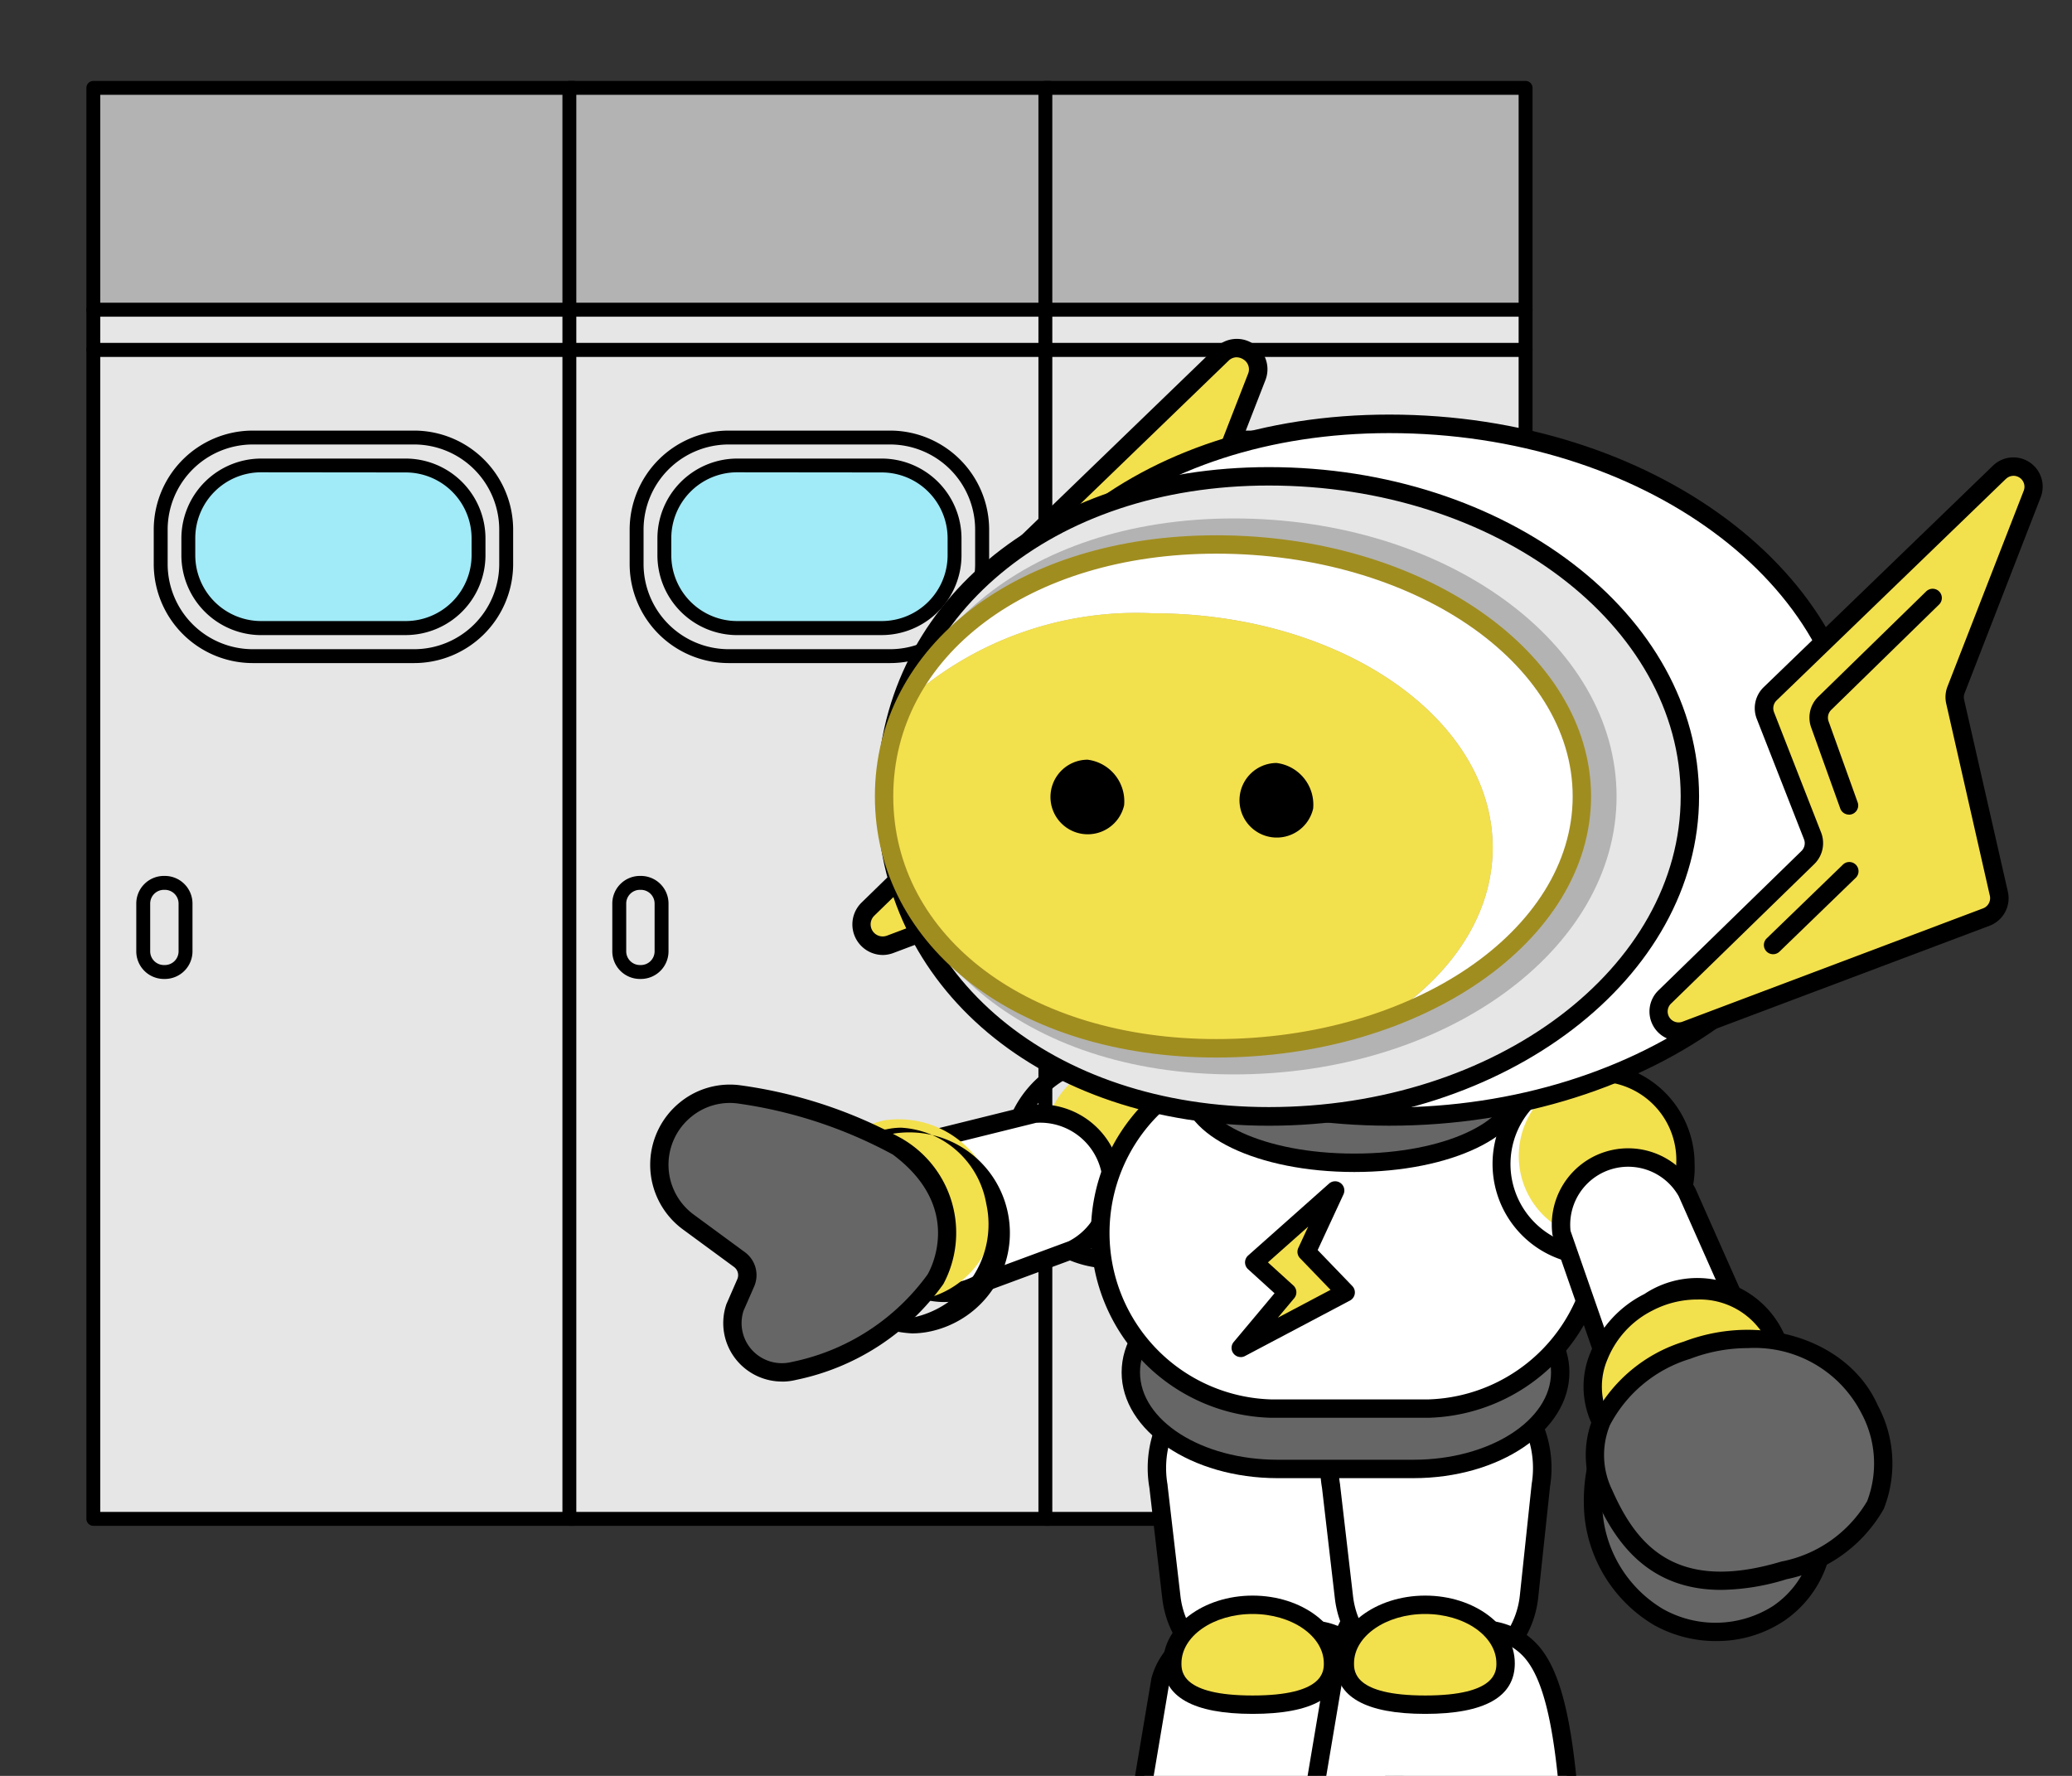 <svg xmlns="http://www.w3.org/2000/svg" xmlns:xlink="http://www.w3.org/1999/xlink" width="70" height="60" viewBox="0 0 70 60">
  <rect x="0" y="0" width="70" height="60" fill="#333333" stroke="none"/>
  <defs>
    <clipPath id="clip-path">
      <rect id="Rectangle_6885" data-name="Rectangle 6885" width="70" height="60" fill="#fff" stroke="#707070" stroke-width="1" opacity="0.56"/>
    </clipPath>
    <clipPath id="clip-path-2">
      <rect id="Rectangle_6882" data-name="Rectangle 6882" width="48.856" height="48.817" fill="none"/>
    </clipPath>
    <clipPath id="clip-path-3">
      <rect id="Rectangle_6884" data-name="Rectangle 6884" width="68.032" height="56.325" fill="none"/>
    </clipPath>
  </defs>
  <g id="Mask_Group_693" data-name="Mask Group 693" clip-path="url(#clip-path)">
    <g id="Group_9756" data-name="Group 9756" transform="translate(2.919 2.735)">
      <rect id="Rectangle_6873" data-name="Rectangle 6873" width="16.223" height="39.497" transform="translate(0.234 9.085)" fill="#e6e6e6"/>
      <g id="Group_9755" data-name="Group 9755" transform="translate(0 0)">
        <g id="Group_9754" data-name="Group 9754" clip-path="url(#clip-path-2)">
          <path id="Path_49354" data-name="Path 49354" d="M16.458,93.413H.235A.235.235,0,0,1,0,93.179v-39.5a.235.235,0,0,1,.235-.235H16.458a.235.235,0,0,1,.235.235v39.5a.235.235,0,0,1-.235.235M.469,92.944H16.223V53.916H.469Z" transform="translate(0 -44.597)"/>
          <rect id="Rectangle_6874" data-name="Rectangle 6874" width="16.223" height="7.514" transform="translate(0.235 0.235)" fill="#b3b3b3"/>
          <path id="Path_49355" data-name="Path 49355" d="M16.458,7.984H.235A.235.235,0,0,1,0,7.749V.235A.235.235,0,0,1,.235,0H16.458a.235.235,0,0,1,.235.235V7.749a.235.235,0,0,1-.235.235M.469,7.514H16.223V.469H.469Z"/>
          <path id="Path_49356" data-name="Path 49356" d="M23.72,80.142H18.267a3.11,3.11,0,0,1-3.11-3.11V75.866a3.11,3.11,0,0,1,3.11-3.11H23.72a3.11,3.11,0,0,1,3.11,3.11v1.165a3.11,3.11,0,0,1-3.11,3.11" transform="translate(-12.647 -60.708)" fill="#e6e6e6"/>
          <path id="Path_49357" data-name="Path 49357" d="M22.537,79.193H17.085a3.349,3.349,0,0,1-3.345-3.345V74.683a3.349,3.349,0,0,1,3.345-3.345h5.452a3.349,3.349,0,0,1,3.345,3.345v1.165a3.349,3.349,0,0,1-3.345,3.345m-5.452-7.386a2.879,2.879,0,0,0-2.875,2.876v1.165a2.879,2.879,0,0,0,2.875,2.876h5.452a2.879,2.879,0,0,0,2.875-2.876V74.683a2.879,2.879,0,0,0-2.875-2.876Z" transform="translate(-11.465 -59.525)"/>
          <path id="Path_49358" data-name="Path 49358" d="M28.146,83.959H23.259A2.459,2.459,0,0,1,20.8,81.5v-.578a2.459,2.459,0,0,1,2.459-2.459h4.887A2.459,2.459,0,0,1,30.6,80.923V81.5a2.459,2.459,0,0,1-2.459,2.459" transform="translate(-17.356 -65.471)" fill="#a1eaf7"/>
          <path id="Path_49359" data-name="Path 49359" d="M26.962,83.012H22.075a2.7,2.7,0,0,1-2.693-2.693V79.74a2.7,2.7,0,0,1,2.693-2.693h4.887a2.7,2.7,0,0,1,2.693,2.693v.578a2.7,2.7,0,0,1-2.693,2.693m-4.887-5.5a2.227,2.227,0,0,0-2.224,2.224v.578a2.227,2.227,0,0,0,2.224,2.224h4.887a2.227,2.227,0,0,0,2.224-2.224V79.74a2.227,2.227,0,0,0-2.224-2.224Z" transform="translate(-16.173 -64.289)"/>
          <rect id="Rectangle_6875" data-name="Rectangle 6875" width="16.223" height="1.353" transform="translate(0.235 7.726)" fill="#e6e6e6"/>
          <path id="Path_49360" data-name="Path 49360" d="M16.458,47.066H.235A.235.235,0,0,1,0,46.831V45.478a.235.235,0,0,1,.235-.235H16.458a.235.235,0,0,1,.235.235v1.353a.235.235,0,0,1-.235.235M.469,46.6H16.223v-.884H.469Z" transform="translate(0 -37.751)"/>
          <path id="Path_49361" data-name="Path 49361" d="M12.324,166.635h-.033a.7.7,0,0,1-.7-.7v-1.615a.7.7,0,0,1,.7-.7h.033a.7.7,0,0,1,.7.7v1.615a.7.7,0,0,1-.7.7" transform="translate(-9.673 -136.53)" fill="#e6e6e6"/>
          <path id="Path_49362" data-name="Path 49362" d="M11.142,165.686h-.033a.934.934,0,0,1-.933-.933v-1.615a.934.934,0,0,1,.933-.933h.033a.934.934,0,0,1,.933.933v1.615a.934.934,0,0,1-.933.933m-.033-3.011a.464.464,0,0,0-.463.463v1.615a.464.464,0,0,0,.463.463h.033a.464.464,0,0,0,.463-.463v-1.615a.464.464,0,0,0-.463-.463Z" transform="translate(-8.491 -135.346)"/>
          <rect id="Rectangle_6876" data-name="Rectangle 6876" width="16.223" height="39.497" transform="translate(16.317 9.085)" fill="#e6e6e6"/>
          <path id="Path_49363" data-name="Path 49363" d="M113.576,93.413H97.353a.235.235,0,0,1-.235-.235v-39.5a.235.235,0,0,1,.235-.235h16.223a.235.235,0,0,1,.235.235v39.5a.235.235,0,0,1-.235.235m-15.989-.469h15.754V53.916H97.587Z" transform="translate(-81.036 -44.597)"/>
          <rect id="Rectangle_6877" data-name="Rectangle 6877" width="16.223" height="7.514" transform="translate(16.317 0.235)" fill="#b3b3b3"/>
          <path id="Path_49364" data-name="Path 49364" d="M113.576,7.984H97.353a.235.235,0,0,1-.235-.235V.235A.235.235,0,0,1,97.353,0h16.223a.235.235,0,0,1,.235.235V7.749a.235.235,0,0,1-.235.235M97.587,7.514h15.754V.469H97.587Z" transform="translate(-81.036)"/>
          <path id="Path_49365" data-name="Path 49365" d="M120.838,80.142h-5.452a3.11,3.11,0,0,1-3.11-3.11V75.866a3.11,3.11,0,0,1,3.11-3.11h5.452a3.11,3.11,0,0,1,3.11,3.11v1.165a3.11,3.11,0,0,1-3.11,3.11" transform="translate(-93.683 -60.708)" fill="#e6e6e6"/>
          <path id="Path_49366" data-name="Path 49366" d="M119.656,79.193H114.2a3.349,3.349,0,0,1-3.345-3.345V74.683a3.349,3.349,0,0,1,3.345-3.345h5.452A3.349,3.349,0,0,1,123,74.683v1.165a3.349,3.349,0,0,1-3.345,3.345M114.2,71.807a2.879,2.879,0,0,0-2.875,2.876v1.165a2.879,2.879,0,0,0,2.875,2.876h5.452a2.879,2.879,0,0,0,2.875-2.876V74.683a2.879,2.879,0,0,0-2.875-2.876Z" transform="translate(-92.502 -59.525)"/>
          <path id="Path_49367" data-name="Path 49367" d="M125.264,83.959h-4.887a2.459,2.459,0,0,1-2.459-2.459v-.578a2.459,2.459,0,0,1,2.459-2.459h4.887a2.459,2.459,0,0,1,2.459,2.459V81.5a2.459,2.459,0,0,1-2.459,2.459" transform="translate(-98.392 -65.471)" fill="#a1eaf7"/>
          <path id="Path_49368" data-name="Path 49368" d="M124.08,83.012h-4.887a2.7,2.7,0,0,1-2.693-2.693V79.74a2.7,2.7,0,0,1,2.693-2.693h4.887a2.7,2.7,0,0,1,2.693,2.693v.578a2.7,2.7,0,0,1-2.693,2.693m-4.887-5.5a2.227,2.227,0,0,0-2.224,2.224v.578a2.227,2.227,0,0,0,2.224,2.224h4.887a2.227,2.227,0,0,0,2.224-2.224V79.74a2.227,2.227,0,0,0-2.224-2.224Z" transform="translate(-97.209 -64.289)"/>
          <rect id="Rectangle_6878" data-name="Rectangle 6878" width="16.223" height="1.353" transform="translate(16.317 7.726)" fill="#e6e6e6"/>
          <path id="Path_49369" data-name="Path 49369" d="M113.576,47.066H97.353a.235.235,0,0,1-.235-.235V45.478a.235.235,0,0,1,.235-.235h16.223a.235.235,0,0,1,.235.235v1.353a.235.235,0,0,1-.235.235M97.587,46.6h15.754v-.884H97.587Z" transform="translate(-81.036 -37.751)"/>
          <path id="Path_49370" data-name="Path 49370" d="M109.442,166.635h-.033a.7.7,0,0,1-.7-.7v-1.615a.7.7,0,0,1,.7-.7h.033a.7.7,0,0,1,.7.7v1.615a.7.7,0,0,1-.7.7" transform="translate(-90.71 -136.53)" fill="#e6e6e6"/>
          <path id="Path_49371" data-name="Path 49371" d="M108.26,165.686h-.033a.934.934,0,0,1-.933-.933v-1.615a.934.934,0,0,1,.933-.933h.033a.934.934,0,0,1,.933.933v1.615a.934.934,0,0,1-.933.933m-.033-3.011a.464.464,0,0,0-.463.463v1.615a.464.464,0,0,0,.463.463h.033a.464.464,0,0,0,.463-.463v-1.615a.464.464,0,0,0-.463-.463Z" transform="translate(-89.527 -135.346)"/>
          <rect id="Rectangle_6879" data-name="Rectangle 6879" width="16.223" height="39.497" transform="translate(32.398 9.085)" fill="#e6e6e6"/>
          <path id="Path_49372" data-name="Path 49372" d="M210.694,93.413H194.471a.235.235,0,0,1-.235-.235v-39.5a.235.235,0,0,1,.235-.235h16.223a.235.235,0,0,1,.235.235v39.5a.235.235,0,0,1-.235.235m-15.989-.469h15.754V53.916H194.705Z" transform="translate(-162.073 -44.597)"/>
          <rect id="Rectangle_6880" data-name="Rectangle 6880" width="16.223" height="7.514" transform="translate(32.398 0.235)" fill="#b3b3b3"/>
          <path id="Path_49373" data-name="Path 49373" d="M210.694,7.984H194.471a.235.235,0,0,1-.235-.235V.235A.235.235,0,0,1,194.471,0h16.223a.235.235,0,0,1,.235.235V7.749a.235.235,0,0,1-.235.235m-15.989-.469h15.754V.469H194.705Z" transform="translate(-162.073)"/>
          <path id="Path_49374" data-name="Path 49374" d="M217.956,80.142H212.5a3.11,3.11,0,0,1-3.11-3.11V75.866a3.11,3.11,0,0,1,3.11-3.11h5.452a3.11,3.11,0,0,1,3.11,3.11v1.165a3.11,3.11,0,0,1-3.11,3.11" transform="translate(-174.72 -60.708)" fill="#e6e6e6"/>
          <path id="Path_49375" data-name="Path 49375" d="M216.774,79.193h-5.452a3.349,3.349,0,0,1-3.345-3.345V74.683a3.349,3.349,0,0,1,3.345-3.345h5.452a3.349,3.349,0,0,1,3.345,3.345v1.165a3.349,3.349,0,0,1-3.345,3.345m-5.452-7.386a2.879,2.879,0,0,0-2.876,2.876v1.165a2.879,2.879,0,0,0,2.876,2.876h5.452a2.879,2.879,0,0,0,2.876-2.876V74.683a2.879,2.879,0,0,0-2.876-2.876Z" transform="translate(-173.538 -59.525)"/>
          <path id="Path_49376" data-name="Path 49376" d="M222.382,83.959h-4.887a2.459,2.459,0,0,1-2.459-2.459v-.578a2.459,2.459,0,0,1,2.459-2.459h4.887a2.459,2.459,0,0,1,2.459,2.459V81.5a2.459,2.459,0,0,1-2.459,2.459" transform="translate(-179.428 -65.471)" fill="#a1eaf7"/>
          <path id="Path_49377" data-name="Path 49377" d="M221.2,83.012h-4.887a2.7,2.7,0,0,1-2.693-2.693V79.74a2.7,2.7,0,0,1,2.693-2.693H221.2a2.7,2.7,0,0,1,2.693,2.693v.578a2.7,2.7,0,0,1-2.693,2.693m-4.887-5.5a2.227,2.227,0,0,0-2.224,2.224v.578a2.227,2.227,0,0,0,2.224,2.224H221.2a2.226,2.226,0,0,0,2.224-2.224V79.74a2.226,2.226,0,0,0-2.224-2.224Z" transform="translate(-178.246 -64.289)"/>
          <rect id="Rectangle_6881" data-name="Rectangle 6881" width="16.223" height="1.353" transform="translate(32.398 7.726)" fill="#e6e6e6"/>
          <path id="Path_49378" data-name="Path 49378" d="M210.694,47.066H194.471a.235.235,0,0,1-.235-.235V45.478a.235.235,0,0,1,.235-.235h16.223a.235.235,0,0,1,.235.235v1.353a.235.235,0,0,1-.235.235M194.705,46.6h15.754v-.884H194.705Z" transform="translate(-162.073 -37.751)"/>
          <path id="Path_49379" data-name="Path 49379" d="M206.56,166.635h-.033a.7.7,0,0,1-.7-.7v-1.615a.7.7,0,0,1,.7-.7h.033a.7.7,0,0,1,.7.7v1.615a.7.7,0,0,1-.7.7" transform="translate(-171.746 -136.53)" fill="#e6e6e6"/>
          <path id="Path_49380" data-name="Path 49380" d="M205.378,165.686h-.033a.934.934,0,0,1-.933-.933v-1.615a.934.934,0,0,1,.933-.933h.033a.934.934,0,0,1,.933.933v1.615a.934.934,0,0,1-.933.933m-.033-3.011a.464.464,0,0,0-.463.463v1.615a.464.464,0,0,0,.463.463h.033a.464.464,0,0,0,.463-.463v-1.615a.464.464,0,0,0-.463-.463Z" transform="translate(-170.563 -135.346)"/>
        </g>
      </g>
    </g>
    <g id="Group_9760" data-name="Group 9760" transform="translate(0.984 11.301)">
      <g id="Group_9759" data-name="Group 9759" transform="translate(0 0)" clip-path="url(#clip-path-3)">
        <g id="Group_9758" data-name="Group 9758">
          <g id="Group_9757" data-name="Group 9757" clip-path="url(#clip-path-3)">
            <path id="Path_49381" data-name="Path 49381" d="M173.85,162.517l.436,3.748a3.145,3.145,0,0,0,6.252-.03l.4-3.77a3.6,3.6,0,1,0-7.09.052" transform="translate(-135.695 -123.597)" fill="#fff"/>
            <path id="Path_49382" data-name="Path 49382" d="M176.306,168.25a3.455,3.455,0,0,1-3.433-3.057l-.435-3.739a3.906,3.906,0,0,1,3.821-4.574h.028a3.906,3.906,0,0,1,3.856,4.526l-.4,3.754a3.449,3.449,0,0,1-3.437,3.089m-.019-10.748h-.023a3.285,3.285,0,0,0-3.212,3.854l0,.018.436,3.748a2.835,2.835,0,0,0,5.634-.027l.4-3.77a3.285,3.285,0,0,0-3.241-3.823" transform="translate(-134.591 -122.489)"/>
            <path id="Path_49383" data-name="Path 49383" d="M177.37,200.477c.714.949,1.089,2.851,1.278,6.584a1.986,1.986,0,0,1-.643,1.568l-.685.625c-.365.333-.841,1.058-1.335,1.058h-4.506c-.966,0-1.791-1.237-1.953-2.189a1.98,1.98,0,0,1,0-.661l1.034-6.15a2.209,2.209,0,0,1,2.083-1.641l2.914-.068a2.2,2.2,0,0,1,1.813.874" transform="translate(-132.341 -155.846)" fill="#fff"/>
            <path id="Path_49384" data-name="Path 49384" d="M174.878,209.516h-4.506c-1.187,0-2.089-1.447-2.259-2.447a2.282,2.282,0,0,1,0-.764l1.034-6.15c0-.009,0-.019.006-.028a2.533,2.533,0,0,1,2.376-1.872l2.914-.068a2.526,2.526,0,0,1,2.069,1c.76,1.01,1.148,2.967,1.34,6.755a2.289,2.289,0,0,1-.744,1.813l-.684.625c-.086.078-.185.188-.291.305-.353.391-.753.834-1.254.834m-5.121-9.244-1.032,6.135a1.663,1.663,0,0,0,0,.557c.152.893.9,1.93,1.646,1.93h4.506c.225,0,.554-.364.793-.629.116-.128.225-.249.333-.348l.684-.625a1.67,1.67,0,0,0,.542-1.323c-.182-3.6-.546-5.523-1.216-6.413h0a1.876,1.876,0,0,0-1.558-.75l-2.914.068a1.908,1.908,0,0,0-1.786,1.4" transform="translate(-131.234 -154.738)"/>
            <path id="Path_49385" data-name="Path 49385" d="M168.593,224.808l-1.107.014a1.029,1.029,0,0,0-1.017,1.03v.658a.613.613,0,0,1-.624.613l-4.778-.08a3.3,3.3,0,0,0-1.885.742l-1.271.818a2.1,2.1,0,0,0-.667,1.546v.366a1.024,1.024,0,0,0,1.024,1.024H168.4a1.024,1.024,0,0,0,1.022-1.082l-.244-5.1a.576.576,0,0,0-.583-.545" transform="translate(-122.773 -175.526)" fill="#666"/>
            <path id="Path_49386" data-name="Path 49386" d="M167.289,230.743H157.161a1.336,1.336,0,0,1-1.335-1.335v-.366a2.375,2.375,0,0,1,.807-1.806l1.273-.82a3.583,3.583,0,0,1,2.059-.791l4.778.08a.3.3,0,0,0,.308-.3v-.658a1.345,1.345,0,0,1,1.323-1.341l1.107-.014h.011a.885.885,0,0,1,.886.84l.244,5.107a1.335,1.335,0,0,1-1.333,1.407m-7.364-4.5a3.1,3.1,0,0,0-1.68.691l-1.273.82a1.829,1.829,0,0,0-.524,1.285v.366a.714.714,0,0,0,.714.714h10.128a.714.714,0,0,0,.712-.754l-.244-5.108a.269.269,0,0,0-.268-.249l-1.107.014a.722.722,0,0,0-.71.719v.658a.916.916,0,0,1-.276.659.881.881,0,0,1-.663.265l-4.778-.08h-.03" transform="translate(-121.666 -174.419)"/>
            <line id="Line_1287" data-name="Line 1287" x2="8.827" transform="translate(36.008 54.67)" fill="#666"/>
            <path id="Path_49387" data-name="Path 49387" d="M171.977,248.591H163.15a.311.311,0,1,1,0-.621h8.827a.311.311,0,1,1,0,.621" transform="translate(-127.142 -193.61)"/>
            <path id="Path_49388" data-name="Path 49388" d="M181.6,197.756c0,1.092-1.216,1.4-2.716,1.4s-2.716-.305-2.716-1.4,1.216-1.978,2.716-1.978,2.716.885,2.716,1.978" transform="translate(-137.547 -152.86)" fill="#f3e04d"/>
            <path id="Path_49389" data-name="Path 49389" d="M177.776,198.357c-2.008,0-3.027-.575-3.027-1.708,0-1.262,1.358-2.288,3.027-2.288s3.027,1.027,3.027,2.288c0,1.134-1.018,1.708-3.027,1.708m0-3.375c-1.326,0-2.405.748-2.405,1.667,0,.269,0,1.087,2.405,1.087s2.405-.818,2.405-1.087c0-.919-1.079-1.667-2.405-1.667" transform="translate(-136.441 -151.753)"/>
            <path id="Path_49390" data-name="Path 49390" d="M200.444,162.517l.436,3.748a3.145,3.145,0,0,0,6.252-.03l.4-3.77a3.6,3.6,0,1,0-7.09.052" transform="translate(-156.459 -123.597)" fill="#fff"/>
            <path id="Path_49391" data-name="Path 49391" d="M202.9,168.25a3.456,3.456,0,0,1-3.433-3.057l-.435-3.739a3.906,3.906,0,0,1,3.821-4.574h.028a3.906,3.906,0,0,1,3.856,4.526l-.4,3.754a3.45,3.45,0,0,1-3.437,3.089m-.02-10.748h-.023a3.285,3.285,0,0,0-3.212,3.854c0,.006,0,.012,0,.018l.436,3.748a2.835,2.835,0,0,0,5.635-.027l.4-3.77a3.285,3.285,0,0,0-3.241-3.823" transform="translate(-155.354 -122.489)"/>
            <path id="Path_49392" data-name="Path 49392" d="M203.963,200.477c.714.949,1.089,2.851,1.278,6.584a1.986,1.986,0,0,1-.643,1.568l-.685.625c-.365.333-.841,1.058-1.335,1.058h-4.506c-.966,0-1.791-1.237-1.953-2.189a1.979,1.979,0,0,1,0-.661l1.034-6.15a2.209,2.209,0,0,1,2.083-1.641l2.914-.068a2.2,2.2,0,0,1,1.813.874" transform="translate(-153.104 -155.846)" fill="#fff"/>
            <path id="Path_49393" data-name="Path 49393" d="M201.471,209.516h-4.506c-1.186,0-2.089-1.447-2.259-2.447a2.291,2.291,0,0,1,0-.765l1.035-6.15c0-.009,0-.019.006-.028a2.533,2.533,0,0,1,2.376-1.872l2.914-.068a2.529,2.529,0,0,1,2.069,1c.76,1.01,1.148,2.967,1.34,6.755a2.289,2.289,0,0,1-.743,1.813l-.685.625c-.085.078-.185.188-.291.305-.353.391-.753.834-1.254.834m-5.121-9.244-1.032,6.135a1.661,1.661,0,0,0,0,.557c.152.893.9,1.93,1.646,1.93h4.506c.225,0,.554-.364.793-.629.116-.128.225-.249.333-.348l.685-.625a1.67,1.67,0,0,0,.542-1.323c-.182-3.6-.546-5.523-1.216-6.413h0a1.875,1.875,0,0,0-1.557-.75l-2.914.068a1.908,1.908,0,0,0-1.786,1.4" transform="translate(-151.997 -154.739)"/>
            <path id="Path_49394" data-name="Path 49394" d="M195.186,224.808l-1.107.014a1.029,1.029,0,0,0-1.017,1.03v.658a.613.613,0,0,1-.624.613l-4.778-.08a3.3,3.3,0,0,0-1.886.742l-1.271.818a2.1,2.1,0,0,0-.667,1.546v.366a1.024,1.024,0,0,0,1.024,1.024h10.128a1.024,1.024,0,0,0,1.022-1.082l-.244-5.1a.576.576,0,0,0-.583-.545" transform="translate(-143.536 -175.526)" fill="#666"/>
            <path id="Path_49395" data-name="Path 49395" d="M193.883,230.743H183.755a1.336,1.336,0,0,1-1.335-1.335v-.366a2.374,2.374,0,0,1,.806-1.806l1.274-.82a3.583,3.583,0,0,1,2.059-.791l4.778.08a.313.313,0,0,0,.217-.087.3.3,0,0,0,.091-.216v-.658a1.345,1.345,0,0,1,1.323-1.341l1.107-.014h.012a.885.885,0,0,1,.885.84l.244,5.106a1.335,1.335,0,0,1-1.333,1.407m-7.364-4.5a3.1,3.1,0,0,0-1.68.691l-1.274.82a1.83,1.83,0,0,0-.524,1.285v.366a.714.714,0,0,0,.713.714h10.128a.714.714,0,0,0,.712-.754l-.244-5.108a.258.258,0,0,0-.269-.249l-1.107.014a.722.722,0,0,0-.71.719v.658a.917.917,0,0,1-.276.659.9.9,0,0,1-.663.265l-4.778-.08h-.03" transform="translate(-142.43 -174.419)"/>
            <line id="Line_1288" data-name="Line 1288" x2="8.827" transform="translate(41.838 54.67)" fill="#666"/>
            <path id="Path_49396" data-name="Path 49396" d="M198.571,248.591h-8.827a.311.311,0,1,1,0-.621h8.827a.311.311,0,0,1,0,.621" transform="translate(-147.906 -193.61)"/>
            <path id="Path_49397" data-name="Path 49397" d="M208.191,197.756c0,1.092-1.216,1.4-2.716,1.4s-2.716-.305-2.716-1.4,1.216-1.978,2.716-1.978,2.716.885,2.716,1.978" transform="translate(-158.31 -152.86)" fill="#f3e04d"/>
            <path id="Path_49398" data-name="Path 49398" d="M204.369,198.357c-2.008,0-3.027-.575-3.027-1.708,0-1.262,1.358-2.288,3.027-2.288s3.027,1.027,3.027,2.288c0,1.134-1.019,1.708-3.027,1.708m0-3.375c-1.326,0-2.405.748-2.405,1.667,0,.269,0,1.087,2.405,1.087s2.405-.818,2.405-1.087c0-.919-1.079-1.667-2.405-1.667" transform="translate(-157.204 -151.753)"/>
            <path id="Path_49399" data-name="Path 49399" d="M162.228,115.151a2.853,2.853,0,1,1-2.81-3.347,3.114,3.114,0,0,1,2.81,3.347" transform="translate(-122.277 -87.294)" fill="#f3e04d"/>
            <path id="Path_49400" data-name="Path 49400" d="M158.312,117.7a3.7,3.7,0,1,1,3.12-3.658,3.425,3.425,0,0,1-3.12,3.658m0-6.695a3.095,3.095,0,1,0,2.5,3.037,2.811,2.811,0,0,0-2.5-3.037" transform="translate(-121.171 -86.188)"/>
            <path id="Path_49401" data-name="Path 49401" d="M137.613,122.052h0a2.427,2.427,0,0,1-1.3,2.625l-3.241,1.2a2.428,2.428,0,0,1-3.455-1.641l-.115-.367a2.427,2.427,0,0,1,2.18-2.95l3.356-.832a2.428,2.428,0,0,1,2.574,1.966" transform="translate(-101.068 -93.755)" fill="#fff"/>
            <path id="Path_49402" data-name="Path 49402" d="M130.884,125.339a2.744,2.744,0,0,1-2.67-2.129l-.111-.355c0-.008,0-.017-.007-.025a2.738,2.738,0,0,1,2.433-3.326l3.332-.826a.278.278,0,0,1,.05-.008,2.738,2.738,0,0,1,1.438,5.179l-.031.013-3.226,1.193a2.73,2.73,0,0,1-1.209.283m-2.184-2.657.111.354c0,.008,0,.016.007.025a2.117,2.117,0,0,0,3.013,1.432l.031-.013,3.224-1.193A2.124,2.124,0,0,0,136.2,121h0a2.114,2.114,0,0,0-2.219-1.716l-3.33.825a.327.327,0,0,1-.051.008,2.117,2.117,0,0,0-1.9,2.56m6.51.89h0Z" transform="translate(-99.964 -92.649)"/>
            <path id="Path_49403" data-name="Path 49403" d="M127.224,123.63a3.091,3.091,0,1,1-3.753-2.742,3.3,3.3,0,0,1,3.753,2.742" transform="translate(-94.588 -94.336)" fill="#f3e04d"/>
            <path id="Path_49404" data-name="Path 49404" d="M123.3,126.978a3.724,3.724,0,0,1-3.467-3.05,3.4,3.4,0,1,1,4.124,2.978,3,3,0,0,1-.657.073m-.342-6.95a2.4,2.4,0,0,0-.523.058,3.217,3.217,0,1,0,3.382,2.507,3.1,3.1,0,0,0-2.859-2.564" transform="translate(-93.482 -93.23)"/>
            <path id="Path_49405" data-name="Path 49405" d="M105.185,118.808a15.635,15.635,0,0,0-5.4-1.776,2.4,2.4,0,0,0-1.684,4.316l1.726,1.268a.656.656,0,0,1,.213.792l-.361.827a1.669,1.669,0,0,0,1.992,2.145,7.772,7.772,0,0,0,4.781-3.1s1.474-2.44-1.271-4.474" transform="translate(-75.834 -91.363)" fill="#666"/>
            <path id="Path_49406" data-name="Path 49406" d="M100.165,125.634a1.991,1.991,0,0,1-1.531-.716,1.968,1.968,0,0,1-.353-1.887c0-.009.006-.018.01-.026l.361-.827a.344.344,0,0,0-.112-.417l-1.726-1.268a2.712,2.712,0,0,1-.088-4.3,2.666,2.666,0,0,1,1.993-.573,15.789,15.789,0,0,1,5.516,1.817l.028.018a3.677,3.677,0,0,1,1.352,4.884,8.113,8.113,0,0,1-4.972,3.238,1.971,1.971,0,0,1-.479.059m-1.3-2.395a1.351,1.351,0,0,0,.246,1.282,1.368,1.368,0,0,0,1.38.45,7.506,7.506,0,0,0,4.591-2.957c.053-.089,1.281-2.221-1.175-4.052a15.457,15.457,0,0,0-5.262-1.728,2.046,2.046,0,0,0-1.531.441,2.09,2.09,0,0,0,.067,3.316l1.726,1.268a.962.962,0,0,1,.314,1.167Z" transform="translate(-74.728 -90.258)"/>
            <path id="Path_49407" data-name="Path 49407" d="M179.331,151.591h-4.59c-2.739,0-4.958-1.462-4.958-3.265s2.22-3.265,4.958-3.265h4.59c2.739,0,4.958,1.462,4.958,3.265s-2.22,3.265-4.958,3.265" transform="translate(-132.563 -113.261)" fill="#666"/>
            <path id="Path_49408" data-name="Path 49408" d="M178.224,150.795h-4.59c-2.905,0-5.269-1.6-5.269-3.575s2.364-3.576,5.269-3.576h4.59c2.905,0,5.269,1.6,5.269,3.576s-2.364,3.575-5.269,3.575m-4.59-6.53c-2.563,0-4.648,1.325-4.648,2.954s2.085,2.954,4.648,2.954h4.59c2.563,0,4.648-1.325,4.648-2.954s-2.085-2.954-4.648-2.954Z" transform="translate(-131.456 -112.155)"/>
            <path id="Path_49409" data-name="Path 49409" d="M176.135,123.257H170.8a5.938,5.938,0,0,1,0-11.871h5.339a5.938,5.938,0,0,1,0,11.871" transform="translate(-128.851 -86.968)" fill="#fff"/>
            <path id="Path_49410" data-name="Path 49410" d="M175.027,122.462h-5.339a6.249,6.249,0,0,1,0-12.493h5.339a6.249,6.249,0,0,1,0,12.493m-5.339-11.871a5.628,5.628,0,0,0,0,11.25h5.339a5.628,5.628,0,0,0,0-11.25Z" transform="translate(-127.744 -85.862)"/>
            <path id="Path_49411" data-name="Path 49411" d="M190.109,107.484c0,1.372-2.468,2.484-5.513,2.484s-5.512-1.112-5.512-2.484S181.552,105,184.6,105s5.513,1.112,5.513,2.484" transform="translate(-139.825 -81.982)" fill="#666"/>
            <path id="Path_49412" data-name="Path 49412" d="M183.491,109.172c-3.266,0-5.823-1.228-5.823-2.795s2.557-2.795,5.823-2.795,5.823,1.228,5.823,2.795-2.558,2.795-5.823,2.795m0-4.968c-3.111,0-5.2,1.124-5.2,2.173s2.09,2.173,5.2,2.173,5.2-1.124,5.2-2.173-2.09-2.173-5.2-2.173" transform="translate(-138.72 -80.876)"/>
            <path id="Path_49413" data-name="Path 49413" d="M189.916,131.918l-2.736,2.432,1.115,1.013-1.571,1.875,3.547-1.875L188.954,134Z" transform="translate(-145.791 -102.999)" fill="#f3e04d"/>
            <path id="Path_49414" data-name="Path 49414" d="M185.618,136.442a.31.31,0,0,1-.238-.51l1.379-1.646-.894-.812a.311.311,0,0,1,0-.462l2.736-2.432a.311.311,0,0,1,.488.363l-.873,1.884,1.17,1.215a.311.311,0,0,1-.078.49l-3.547,1.875a.309.309,0,0,1-.145.036m.92-3.2.859.781a.311.311,0,0,1,.029.429l-.553.659,1.78-.941-1.031-1.07a.311.311,0,0,1-.058-.346l.335-.722Z" transform="translate(-144.684 -101.893)"/>
            <path id="Path_49415" data-name="Path 49415" d="M235.238,116.828a2.822,2.822,0,1,1-2.81-3.09,2.96,2.96,0,0,1,2.81,3.09" transform="translate(-179.281 -88.804)" fill="#f3e04d"/>
            <path id="Path_49416" data-name="Path 49416" d="M231.322,119.122a3.413,3.413,0,1,1,3.12-3.4,3.273,3.273,0,0,1-3.12,3.4m0-6.18a2.8,2.8,0,1,0,2.5,2.78,2.654,2.654,0,0,0-2.5-2.78" transform="translate(-178.176 -87.698)"/>
            <path id="Path_49417" data-name="Path 49417" d="M237.824,126.92h0a2.27,2.27,0,0,1,2.5,1.111L242.092,132a2.27,2.27,0,0,1-1.4,3.291l-.338.121a2.27,2.27,0,0,1-2.841-1.921l-1.425-4.1a2.27,2.27,0,0,1,1.736-2.481" transform="translate(-184.321 -99.05)" fill="#fff"/>
            <path id="Path_49418" data-name="Path 49418" d="M238.66,134.7a2.58,2.58,0,0,1-2.557-2.238l-1.415-4.065a.294.294,0,0,1-.015-.065,2.58,2.58,0,0,1,4.82-1.558l.012.024,1.758,3.962a2.58,2.58,0,0,1-1.583,3.726l-.327.117-.025.008a2.591,2.591,0,0,1-.668.088m-3.374-6.474,1.414,4.062a.331.331,0,0,1,.015.065,1.959,1.959,0,0,0,2.44,1.661l.326-.117.025-.008a1.959,1.959,0,0,0,1.207-2.841l-.012-.024-1.758-3.961a1.959,1.959,0,0,0-3.656,1.162" transform="translate(-183.213 -97.945)"/>
            <path id="Path_49419" data-name="Path 49419" d="M247.117,148.787a3.3,3.3,0,1,1-4.233-1.075,3.1,3.1,0,0,1,4.233,1.075" transform="translate(-188.173 -115.015)" fill="#f3e04d"/>
            <path id="Path_49420" data-name="Path 49420" d="M242.776,152.468a3.59,3.59,0,0,1-.884-.11,2.968,2.968,0,0,1-2.081-4.05,3.794,3.794,0,0,1,1.82-1.974,3.222,3.222,0,1,1,2.925,5.695,3.9,3.9,0,0,1-1.781.439m.638-5.95a3.284,3.284,0,0,0-1.5.369,3.173,3.173,0,0,0-1.525,1.648,2.348,2.348,0,0,0,1.655,3.222,3.175,3.175,0,0,0,2.228-.28,2.8,2.8,0,0,0,1.457-3.648,2.54,2.54,0,0,0-2.316-1.31" transform="translate(-187.063 -113.914)"/>
            <path id="Path_49421" data-name="Path 49421" d="M242.225,163.743a5.609,5.609,0,0,0-1.219,3.985,4.526,4.526,0,0,0,2.186,3.448,3.944,3.944,0,0,0,4.051-.11,3.463,3.463,0,0,0,1.414-3.733" transform="translate(-188.153 -127.847)" fill="#666"/>
            <path id="Path_49422" data-name="Path 49422" d="M244.038,170.885a4.287,4.287,0,0,1-2.106-.546,4.843,4.843,0,0,1-2.341-3.686,5.9,5.9,0,0,1,1.284-4.209.311.311,0,1,1,.488.385,5.283,5.283,0,0,0-1.154,3.76,4.215,4.215,0,0,0,2.03,3.21,3.62,3.62,0,0,0,3.725-.1,3.16,3.16,0,0,0,1.289-3.385.311.311,0,0,1,.6-.178,3.752,3.752,0,0,1-1.538,4.08,4.084,4.084,0,0,1-2.272.668" transform="translate(-187.046 -126.741)"/>
            <path id="Path_49423" data-name="Path 49423" d="M250.573,157.177c.905,2.054.771,4.351-2.887,5.447-3.686,1.1-5.185-.543-6.09-2.6s.312-3.887,2.812-4.841,5.26-.063,6.165,1.991" transform="translate(-188.401 -120.867)" fill="#666"/>
            <path id="Path_49424" data-name="Path 49424" d="M244.461,162.184c-2.527,0-3.624-1.706-4.252-3.13a3.318,3.318,0,0,1-.081-2.669,5.15,5.15,0,0,1,3.066-2.587c2.647-1.011,5.591-.044,6.561,2.156a4.163,4.163,0,0,1,.2,3.494,4.886,4.886,0,0,1-3.281,2.375,7.732,7.732,0,0,1-2.211.361m.9-8.169a5.469,5.469,0,0,0-1.947.362,4.552,4.552,0,0,0-2.715,2.246,2.678,2.678,0,0,0,.076,2.18c.8,1.807,2.1,3.509,5.716,2.424a4.317,4.317,0,0,0,2.9-2.04,3.58,3.58,0,0,0-.2-2.984,4.052,4.052,0,0,0-3.823-2.188" transform="translate(-187.298 -119.769)"/>
            <path id="Path_49425" data-name="Path 49425" d="M140.453,2.305l-8.19,7.912a.719.719,0,0,0-.17.779l1.681,4.295a.719.719,0,0,1-.168.777l-5.117,4.987a.719.719,0,0,0,.755,1.187l10.74-4.049a.719.719,0,0,0,.447-.832L138.868,10.5a.72.72,0,0,1,.031-.42l2.723-6.993a.719.719,0,0,0-1.169-.778" transform="translate(-100.149 -1.639)" fill="#f3e04d"/>
            <path id="Path_49426" data-name="Path 49426" d="M127.866,21.494a1.033,1.033,0,0,1-.705-1.771l5.117-4.987a.408.408,0,0,0,.1-.441L130.692,10a1.027,1.027,0,0,1,.243-1.115l8.19-7.912a1.01,1.01,0,0,1,1.285-.117,1.01,1.01,0,0,1,.389,1.231l-2.723,6.994a.408.408,0,0,0-.018.239l1.564,6.864a1.033,1.033,0,0,1-.641,1.192l-10.74,4.049a1.061,1.061,0,0,1-.376.07M139.834,1.3a.393.393,0,0,0-.277.119h0l-8.19,7.912a.408.408,0,0,0-.1.442l1.681,4.294a1.028,1.028,0,0,1-.24,1.113l-5.117,4.987a.408.408,0,0,0,.429.674l10.74-4.05a.409.409,0,0,0,.254-.472l-1.564-6.864a1.023,1.023,0,0,1,.044-.6l2.723-6.993a.393.393,0,0,0-.154-.488.426.426,0,0,0-.233-.073m-.493-.1h0Z" transform="translate(-99.038 -0.53)"/>
            <path id="Path_49427" data-name="Path 49427" d="M155.594,30.387a.311.311,0,0,1-.292-.206l-1.031-2.873a1.024,1.024,0,0,1,.246-1.107l3.843-3.75a.311.311,0,0,1,.434.445l-3.844,3.751a.408.408,0,0,0-.1.443l1.034,2.881a.311.311,0,0,1-.187.4.315.315,0,0,1-.105.018" transform="translate(-120.398 -17.461)"/>
            <path id="Path_49428" data-name="Path 49428" d="M174.252,25.465c0,6.463-7.074,11.7-15.8,11.7s-14.364-5.239-14.364-11.7,5.638-11.7,14.364-11.7,15.8,5.239,15.8,11.7" transform="translate(-112.501 -10.746)" fill="#fff"/>
            <path id="Path_49429" data-name="Path 49429" d="M157.346,36.372c-8.5,0-14.674-5.052-14.674-12.013s6.171-12.013,14.674-12.013c8.884,0,16.111,5.389,16.111,12.013s-7.227,12.013-16.111,12.013m0-23.4c-8.143,0-14.053,4.791-14.053,11.392s5.91,11.392,14.053,11.392c8.541,0,15.49-5.11,15.49-11.392s-6.949-11.392-15.49-11.392" transform="translate(-111.395 -9.64)"/>
            <path id="Path_49430" data-name="Path 49430" d="M142.383,46.925a.311.311,0,0,1-.292-.206l-.821-2.287a.878.878,0,0,1,.212-.949l3.06-2.985a.311.311,0,0,1,.434.445l-3.061,2.986a.261.261,0,0,0-.063.285l.824,2.3a.311.311,0,0,1-.187.4.314.314,0,0,1-.105.018" transform="translate(-110.255 -31.551)"/>
            <path id="Path_49431" data-name="Path 49431" d="M159.223,32.672c0,5.973-6.368,10.815-14.223,10.815s-12.93-4.842-12.93-10.815S137.145,21.857,145,21.857s14.223,4.842,14.223,10.815" transform="translate(-103.118 -17.066)" fill="#e6e6e6"/>
            <path id="Path_49432" data-name="Path 49432" d="M156.749,37.742c0,5.187-5.787,9.392-12.927,9.392s-11.751-4.2-11.751-9.392,4.612-9.392,11.751-9.392,12.927,4.2,12.927,9.392" transform="translate(-103.119 -22.135)" fill="#b3b3b3"/>
            <path id="Path_49433" data-name="Path 49433" d="M143.895,42.692c-7.672,0-13.241-4.679-13.241-11.126s5.568-11.126,13.241-11.126c8.014,0,14.534,4.991,14.534,11.126s-6.52,11.126-14.534,11.126m0-21.63c-7.312,0-12.619,4.418-12.619,10.5s5.307,10.5,12.619,10.5c7.671,0,13.913-4.712,13.913-10.5s-6.241-10.5-13.913-10.5" transform="translate(-102.012 -15.959)"/>
            <path id="Path_49434" data-name="Path 49434" d="M158,40.875c0-4.7-5.529-8.512-12.348-8.512-5.167,0-8.947,2.189-10.476,5.294a11.607,11.607,0,0,1,8.328-2.969c6.342,0,11.483,3.544,11.483,7.916,0,2.332-1.464,4.428-3.792,5.877C155.228,47.08,158,44.2,158,40.875" transform="translate(-105.541 -25.268)" fill="#fff"/>
            <path id="Path_49435" data-name="Path 49435" d="M152.315,50.887c0-4.372-5.141-7.915-11.483-7.915a11.608,11.608,0,0,0-8.328,2.969,7.24,7.24,0,0,0-.749,3.218c0,4.7,4.406,8.512,11.226,8.512a16.961,16.961,0,0,0,5.543-.906c2.328-1.449,3.792-3.545,3.792-5.877" transform="translate(-102.872 -33.552)" fill="#f3e04d"/>
            <path id="Path_49436" data-name="Path 49436" d="M141.874,48.591c-6.684,0-11.536-3.71-11.536-8.822s4.852-8.823,11.536-8.823c6.98,0,12.659,3.958,12.659,8.823s-5.679,8.822-12.659,8.822m0-17.024c-6.325,0-10.915,3.449-10.915,8.2s4.59,8.2,10.915,8.2c6.638,0,12.038-3.679,12.038-8.2s-5.4-8.2-12.038-8.2" transform="translate(-101.765 -24.162)" fill="#a08d1f"/>
            <path id="Path_49437" data-name="Path 49437" d="M160,67.076a1.26,1.26,0,1,1-1.237-1.542A1.417,1.417,0,0,1,160,67.076" transform="translate(-123.007 -51.168)"/>
            <path id="Path_49438" data-name="Path 49438" d="M189.141,67.586a1.26,1.26,0,1,1-1.237-1.542,1.417,1.417,0,0,1,1.237,1.542" transform="translate(-145.762 -51.567)"/>
            <path id="Path_49439" data-name="Path 49439" d="M262.611,20.544l-7.745,7.483a.68.68,0,0,0-.161.737l1.589,4.061a.68.68,0,0,1-.159.735L251.3,38.276a.68.68,0,0,0,.714,1.123l10.157-3.83a.68.68,0,0,0,.423-.787l-1.479-6.491a.679.679,0,0,1,.029-.4l2.575-6.614a.68.68,0,0,0-1.106-.735" transform="translate(-196.044 -15.888)" fill="#f3e04d"/>
            <path id="Path_49440" data-name="Path 49440" d="M250.648,38.647a.994.994,0,0,1-.679-1.7l4.839-4.716a.368.368,0,0,0,.086-.4L253.3,27.767a.988.988,0,0,1,.234-1.073l7.745-7.483a.99.99,0,0,1,1.611,1.072L260.32,26.9a.367.367,0,0,0-.016.216l1.479,6.491a.994.994,0,0,1-.616,1.147L251.01,38.58a1.02,1.02,0,0,1-.362.068m11.067-18.989-7.745,7.483a.368.368,0,0,0-.087.4l1.589,4.061a.989.989,0,0,1-.231,1.07L250.4,37.389a.369.369,0,0,0,.388.609l10.157-3.83a.37.37,0,0,0,.229-.427L259.7,27.251a.989.989,0,0,1,.043-.579l2.575-6.614a.369.369,0,0,0-.6-.4Z" transform="translate(-194.933 -14.779)"/>
            <path id="Path_49441" data-name="Path 49441" d="M267.653,84.465a.311.311,0,0,1-.216-.534L270,81.451a.311.311,0,1,1,.432.446l-2.562,2.481a.31.31,0,0,1-.216.087" transform="translate(-208.736 -63.527)"/>
            <path id="Path_49442" data-name="Path 49442" d="M275.694,46.85a.311.311,0,0,1-.292-.206l-.975-2.717a.984.984,0,0,1,.237-1.065l3.634-3.546a.311.311,0,1,1,.434.445L275.1,43.309a.368.368,0,0,0-.089.4l.978,2.725a.311.311,0,0,1-.187.4.316.316,0,0,1-.1.018" transform="translate(-214.215 -30.629)"/>
          </g>
        </g>
      </g>
    </g>
  </g>
</svg>
